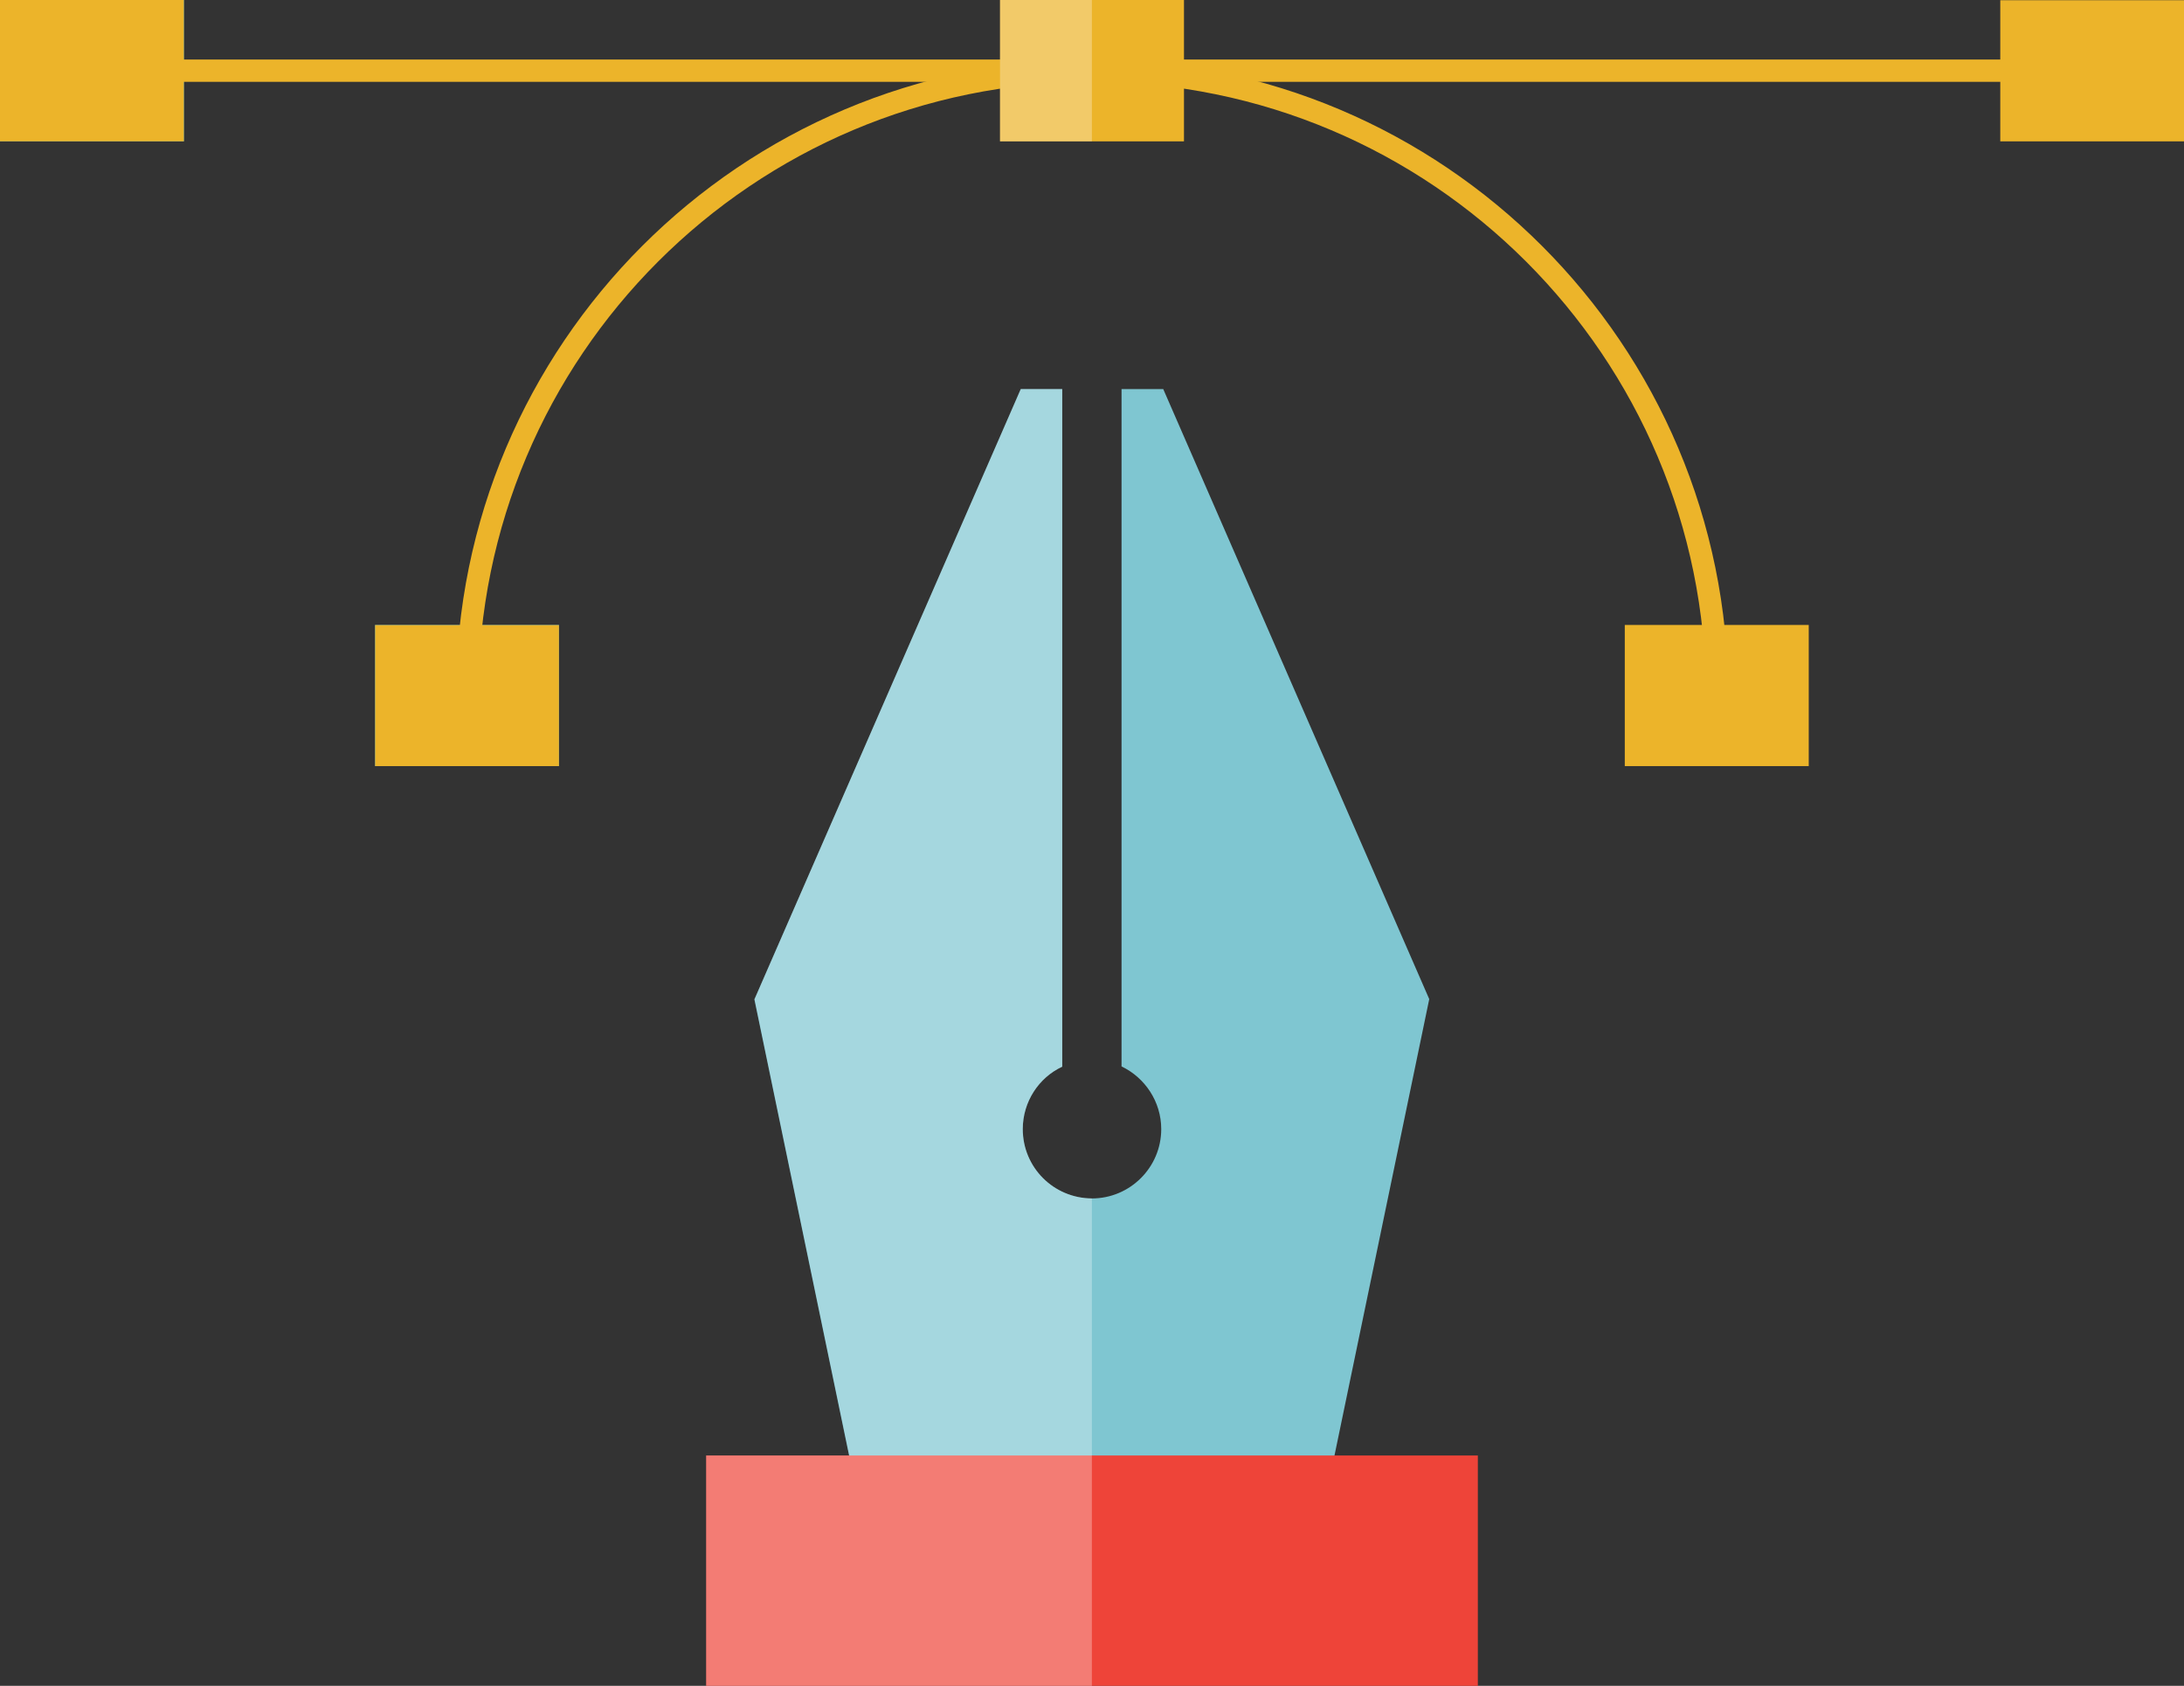 <svg xmlns="http://www.w3.org/2000/svg" viewBox="0 0 97.95 75.61"><rect x="0" y="0" width="97.95" height="75.61" fill="#333333" stroke="none"/><defs><style> .cls-1 { fill: #7fc6d1; } .cls-2 { isolation: isolate; } .cls-3 { fill: #0091ea; } .cls-4 { fill: #fff; mix-blend-mode: overlay; opacity: .3; } .cls-5 { fill: none; stroke: #ecb42a; stroke-miterlimit: 10; } .cls-6 { fill: #ecb42a; } .cls-7 { fill: #ee4439; } </style></defs><g class="cls-2"><g id="Calque_2" data-name="Calque 2"><g id="Object"><g><g><path class="cls-1" d="m33.84,44.81l11.94-27.36h1.86v30.39c-1.05.49-1.77,1.57-1.77,2.8,0,1.72,1.38,3.1,3.1,3.11h0c1.71,0,3.11-1.39,3.11-3.11,0-1.23-.73-2.31-1.78-2.81v-30.38h1.87l11.93,27.36-4.25,20.47-1.53,7.4h-18.71l-1.53-7.4-4.25-20.47Z"></path><rect class="cls-7" x="31.67" y="65.28" width="34.61" height="10.33"></rect><g><rect class="cls-6" x="44.85" width="8.25" height="6.34"></rect><rect class="cls-3" x="16.82" y="28.03" width="8.25" height="6.33"></rect><rect class="cls-6" x="72.88" y="28.03" width="8.25" height="6.33" transform="translate(154 62.39) rotate(180)"></rect><g><rect class="cls-6" x="89.7" y="0" width="8.25" height="6.33" transform="translate(187.66 6.34) rotate(180)"></rect><rect class="cls-3" width="8.25" height="6.34"></rect><line class="cls-5" x1="92.62" y1="3.17" x2="4.12" y2="3.17"></line></g><path class="cls-5" d="m20.95,31.2c0-15.48,12.55-28.03,28.03-28.03s28.03,12.55,28.03,28.03"></path></g></g><rect class="cls-4" x="44.85" width="4.12" height="6.34"></rect><path class="cls-4" d="m48.97,75.61h-17.3v-10.33h6.42l-4.25-20.47,11.94-27.36h1.86v30.39c-1.05.49-1.77,1.57-1.77,2.8,0,1.72,1.38,3.1,3.1,3.11v21.86Z"></path><rect class="cls-6" x="16.82" y="28.03" width="8.25" height="6.33"></rect><rect class="cls-6" width="8.25" height="6.34"></rect></g></g></g></g></svg>